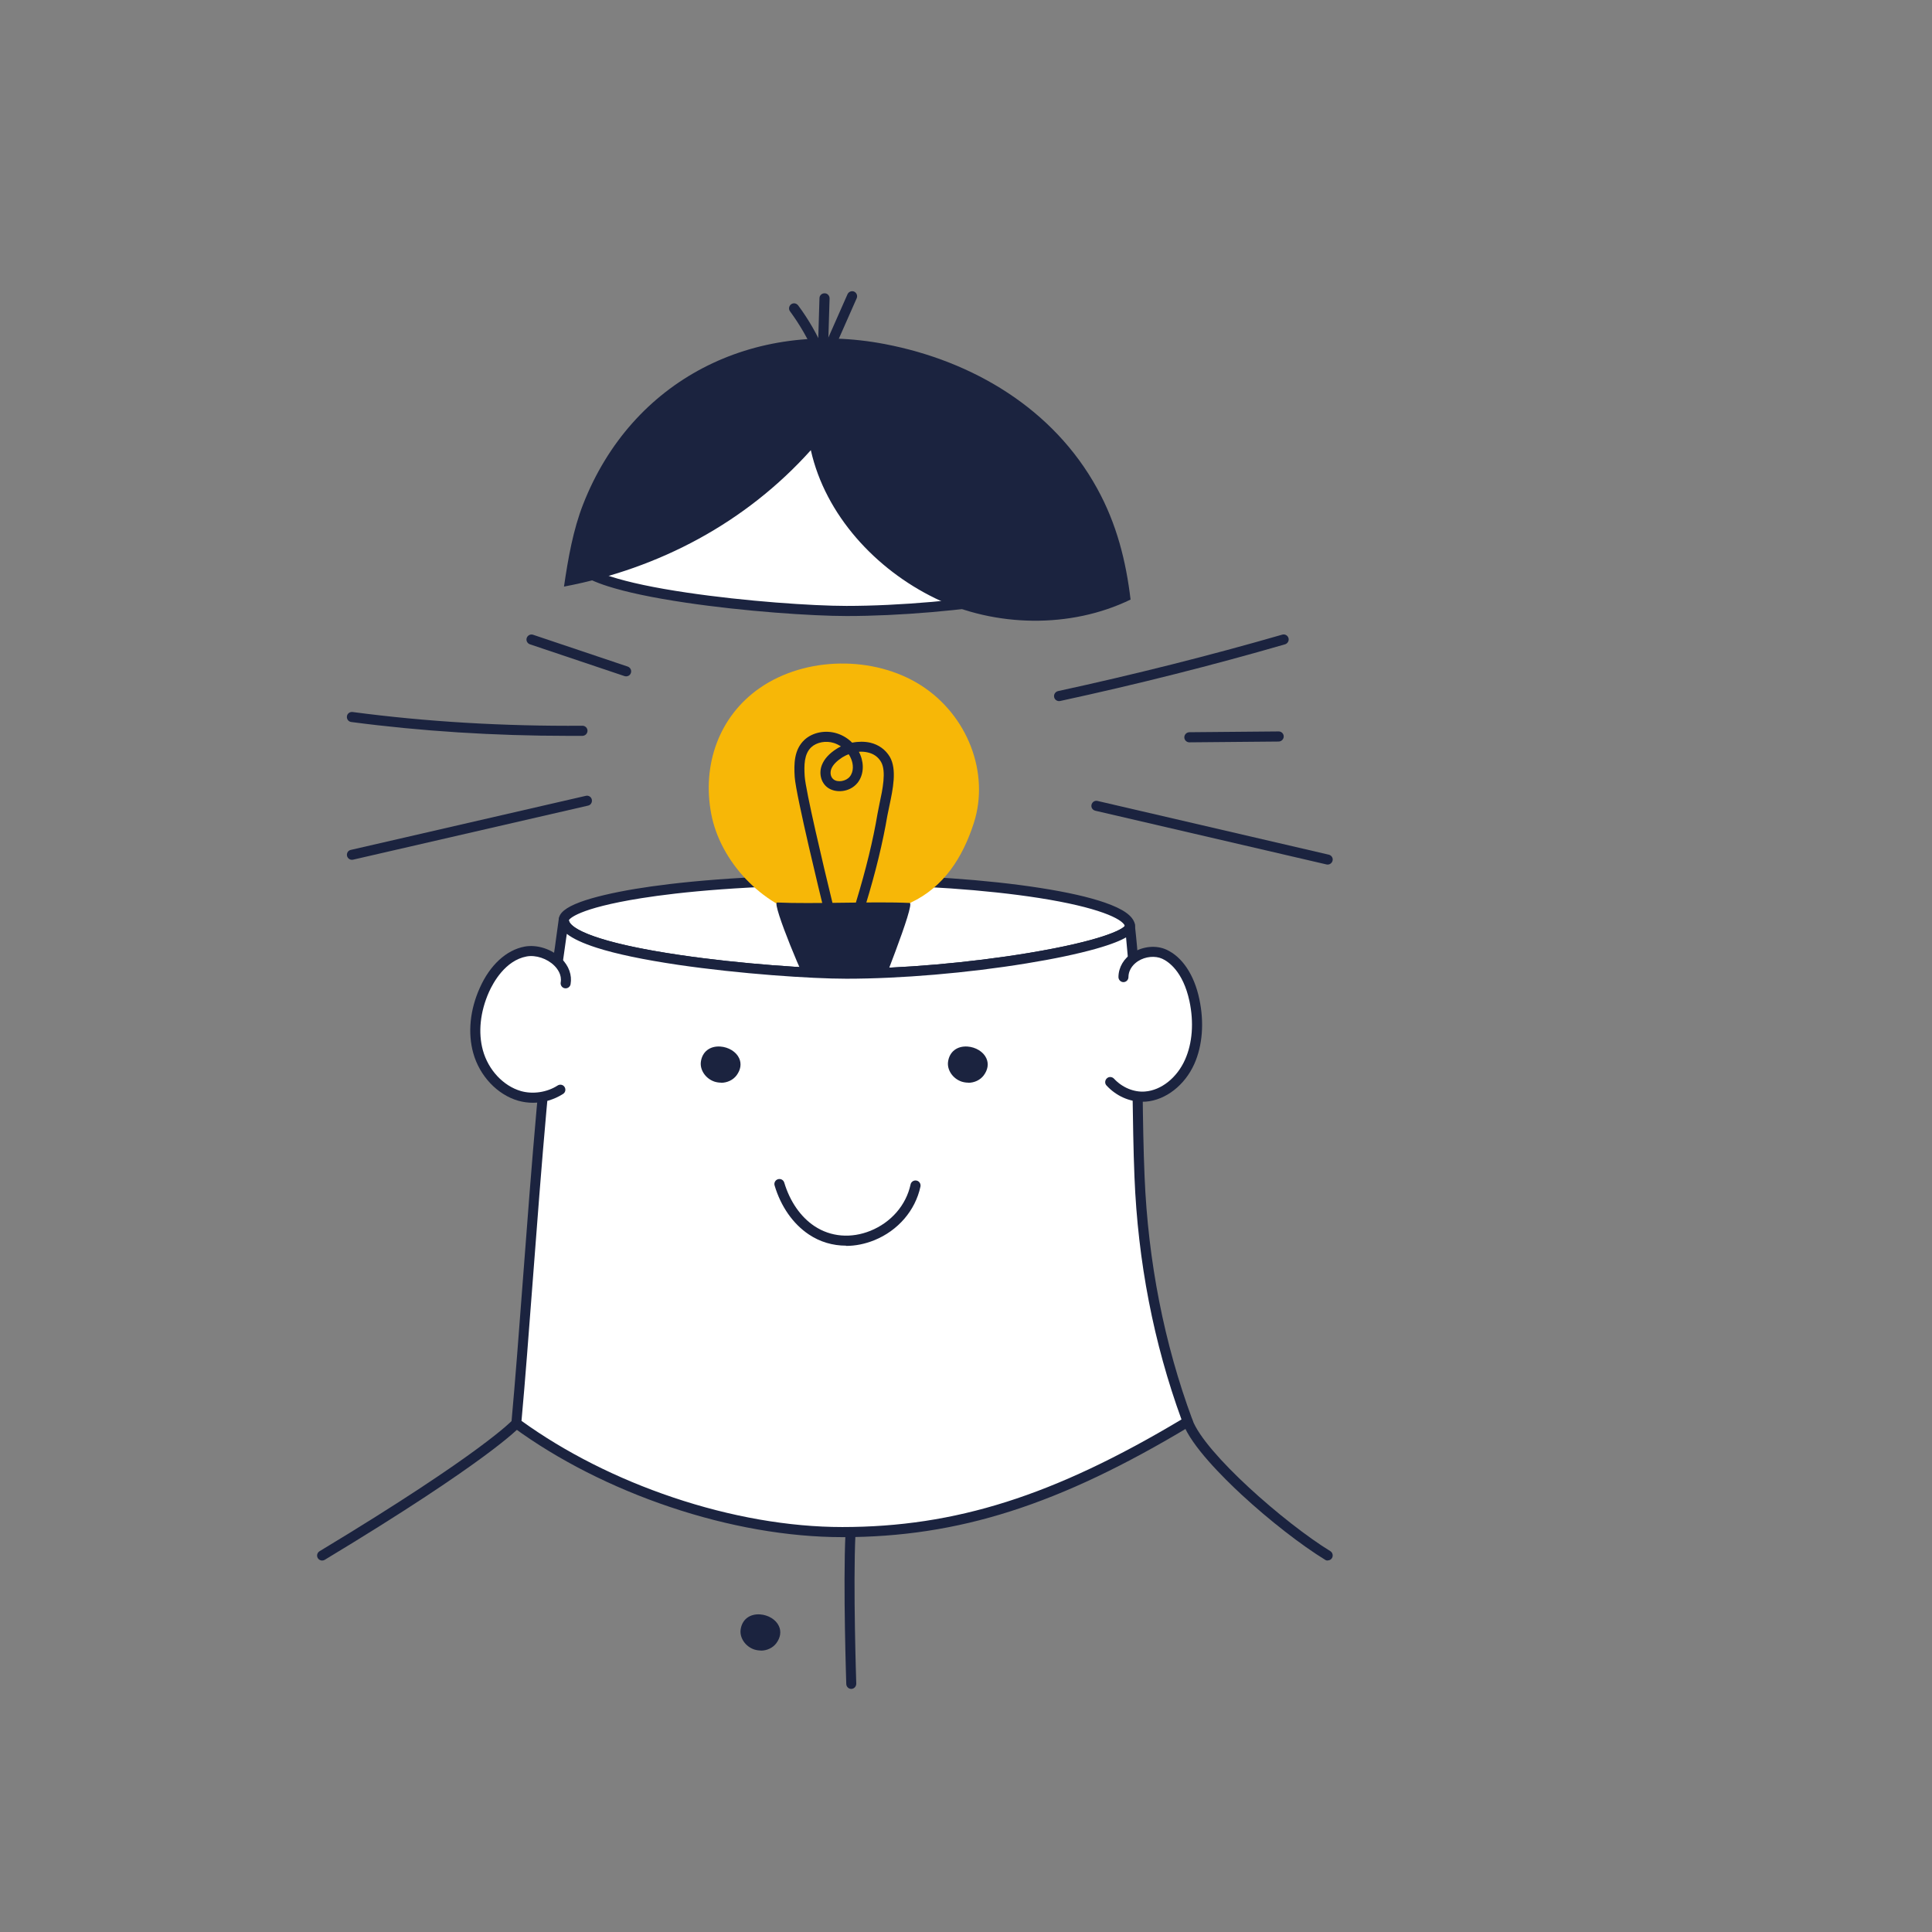 <?xml version="1.0" encoding="UTF-8"?> <svg xmlns="http://www.w3.org/2000/svg" id="Calque_1" viewBox="0 0 170.08 170.08"><rect x="0" y="0" width="170.08" height="170.08" fill="#808080" stroke="none"/><defs><style>.cls-1{fill:#f7b707;}.cls-2{fill:#fff;}.cls-3{fill:#1b233f;}</style></defs><path class="cls-2" d="m49.63,80.97c0,3.1,18.75,4.76,24.89,4.76,10.96,0,25.36-2.59,24.94-4.28-.56-2.25-12.51-3.98-24.47-3.98-16.82,0-25.36,2.11-25.36,3.51Z"></path><path class="cls-3" d="m74.52,86.17c-3.15,0-9.41-.43-14.81-1.22-3.03-.45-5.45-.95-7.19-1.51-2.27-.73-3.33-1.51-3.33-2.47,0-.58.6-1.08,1.89-1.56,1.14-.42,2.82-.82,4.86-1.16,3.4-.56,9.46-1.23,19.06-1.23,5.87,0,11.92.42,16.58,1.15,2.37.37,4.27.8,5.66,1.28,1.64.57,2.48,1.16,2.66,1.88.04.17.04.43-.18.71-.14.18-.57.73-3.22,1.48-1.59.45-3.71.9-6.12,1.29-5.18.85-11.11,1.35-15.85,1.35Zm-24.44-5.18c.01.2.26.83,2.72,1.61,1.69.54,4.06,1.03,7.05,1.47,5.35.79,11.56,1.21,14.68,1.21,4.82,0,10.82-.52,16.05-1.39,6.37-1.06,8.23-2.05,8.45-2.38-.24-.63-2.35-1.64-7.58-2.46-4.62-.72-10.62-1.14-16.45-1.14-9.27,0-15.2.63-18.54,1.16-5.65.9-6.32,1.84-6.37,1.92Z"></path><path class="cls-1" d="m77.28,80.44c1-.21,1.98-.54,2.9-.98,2.91-1.37,4.57-3.97,5.55-7.01,1.41-4.39-.54-9.49-4.66-12.12-4.13-2.63-10.14-2.55-14.16.22-3.65,2.52-5.11,6.82-4.3,11.09.8,4.23,4.47,8.05,8.56,9.08,1.88.48,4.22.11,6.12-.29Z"></path><path class="cls-3" d="m72.86,80.02c-.2,0-.38-.14-.43-.34-.1-.39-2.36-9.66-2.47-11.28-.07-1.13-.07-2.4.86-3.27.71-.66,1.86-.89,2.88-.56.5.16.95.44,1.32.81.54-.11,1.09-.11,1.59,0,.75.18,1.34.61,1.72,1.24.65,1.11.27,2.88-.03,4.3-.07.32-.13.62-.18.87-.4,2.36-1.02,4.94-1.92,7.88-.07.23-.32.37-.55.29-.23-.07-.37-.32-.29-.55.88-2.9,1.5-5.44,1.89-7.77.05-.27.11-.58.18-.91.26-1.2.61-2.85.13-3.66-.25-.43-.64-.71-1.16-.83-.25-.06-.52-.08-.79-.06.05.09.09.19.13.28.36.88.26,1.82-.25,2.46-.7.86-1.98.92-2.66.39-.57-.44-.76-1.26-.47-1.98.21-.52.63-.99,1.29-1.41.12-.08.25-.15.38-.21-.19-.13-.4-.23-.61-.3-.71-.23-1.53-.07-2,.37-.64.6-.64,1.6-.58,2.56.08,1.23,1.63,7.81,2.44,11.12.06.24-.09.48-.32.54-.04,0-.07.01-.11.01Zm1.85-13.62c-.2.07-.39.17-.57.28-.49.32-.81.65-.95.99-.12.29-.11.72.2.95.36.28,1.09.16,1.42-.25.37-.46.31-1.11.12-1.56-.06-.15-.13-.29-.22-.42Z"></path><path class="cls-3" d="m80.07,79.49c-3.13-.15-8.5.11-11.66-.04-.52-.02,2.61,7.47,3.02,7.83,1.19,1.05,4.31.03,5.79.72-.06-.03,3.44-8.57,2.85-8.52Z"></path><path class="cls-3" d="m30.98,75.69c-.2,0-.38-.14-.43-.34-.05-.24.09-.48.33-.53l20.69-4.76c.24-.06.48.09.53.33.05.24-.09.48-.33.53l-20.69,4.76s-.07.01-.1.01Z"></path><path class="cls-3" d="m50.06,64.78c-6.56,0-13-.41-19.14-1.22-.24-.03-.41-.25-.38-.5.03-.24.25-.41.5-.38,6.48.86,13.29,1.26,20.24,1.21h0c.24,0,.44.2.44.44,0,.24-.19.44-.44.45-.41,0-.81,0-1.22,0Z"></path><path class="cls-3" d="m55.12,59.54s-.09,0-.14-.02l-8.33-2.8c-.23-.08-.36-.33-.28-.56.08-.23.33-.36.56-.28l8.33,2.8c.23.08.36.33.28.56-.06.19-.23.3-.42.3Z"></path><path class="cls-3" d="m93.23,61.72c-.2,0-.39-.14-.43-.35-.05-.24.1-.47.34-.53,6.72-1.46,13.36-3.13,19.74-4.97.24-.07.48.07.55.3.07.23-.07.48-.3.55-6.39,1.85-13.05,3.53-19.8,4.99-.03,0-.06.01-.09.01Z"></path><path class="cls-3" d="m116.88,76.11s-.07,0-.1-.01l-20.36-4.73c-.24-.06-.39-.29-.33-.53.06-.24.29-.39.53-.33l20.36,4.73c.24.06.39.29.33.53-.05.2-.23.34-.43.34Z"></path><path class="cls-3" d="m104.7,65.35c-.24,0-.44-.2-.44-.44,0-.24.19-.44.44-.45l7.87-.07h0c.24,0,.44.2.44.44,0,.24-.19.44-.44.45l-7.87.07h0Z"></path><path class="cls-2" d="m104.56,125.16c-2.52-6.8-3.94-14.07-4.24-21.58-.29-7.11-.02-15.05-.85-22.14.42,1.69-13.98,4.28-24.94,4.28-6.14,0-24.89-1.66-24.89-4.76-.16,1.11-.31,2.24-.46,3.3-1.64,11.08-2.67,29.76-3.71,41.03,7.85,5.74,18.98,9.57,28.7,9.57,11.2,0,20.19-3.58,30.4-9.72h0Z"></path><path class="cls-3" d="m74.16,135.32c-4.78,0-10.03-.92-15.19-2.66-5.08-1.71-9.85-4.13-13.77-7-.13-.09-.19-.24-.18-.4.33-3.63.67-8.03,1.02-12.7.74-9.76,1.58-20.83,2.69-28.36.09-.58.17-1.16.25-1.77.07-.51.14-1.02.21-1.52.03-.23.24-.39.47-.38.23.02.41.21.41.44,0,.77,2.56,2.04,9.76,3.1,5.35.79,11.56,1.21,14.68,1.21,4.82,0,10.82-.52,16.05-1.39,6.41-1.07,8.26-2.07,8.46-2.39,0,0,0,0,0,0-.03-.23.13-.45.36-.49.23-.04.45.1.51.33.01.05.02.1.02.15.54,4.68.61,9.74.68,14.63.03,2.59.07,5.04.17,7.44.31,7.49,1.72,14.7,4.21,21.42.07.16.04.36-.09.49-.03.03-.06.05-.09.07-11.54,6.95-20.41,9.78-30.62,9.78Zm-28.24-10.23c3.81,2.75,8.41,5.08,13.32,6.73,5.07,1.71,10.23,2.61,14.91,2.61,9.95,0,18.62-2.75,29.86-9.47-2.45-6.72-3.84-13.9-4.14-21.37-.1-2.42-.13-4.98-.17-7.46-.06-4.55-.12-9.24-.57-13.61-.44.26-1.23.6-2.64,1-1.59.45-3.71.9-6.12,1.29-5.18.85-11.11,1.35-15.85,1.35-3.15,0-9.41-.43-14.81-1.22-3.03-.45-5.45-.95-7.19-1.51-1.21-.39-2.07-.79-2.62-1.22-.02.11-.03.22-.05.33-.08.59-.17,1.2-.25,1.78-1.11,7.5-1.95,18.55-2.69,28.3-.35,4.56-.67,8.87-1,12.46Z"></path><path class="cls-3" d="m74.48,109.66c-1.17,0-2.3-.33-3.28-.99-1.39-.93-2.46-2.46-3.01-4.31-.07-.23.06-.48.3-.55.23-.07.48.06.55.3.5,1.66,1.44,3.02,2.66,3.83,1.43.95,3.22,1.1,4.93.41,1.82-.74,3.14-2.26,3.53-4.08.05-.24.29-.39.53-.34.24.05.39.29.34.53-.45,2.1-1.97,3.87-4.06,4.72-.82.33-1.66.5-2.48.5Z"></path><path class="cls-3" d="m85.24,95.31c-.19,0-.39-.03-.58-.09-.78-.26-1.3-1.03-1.2-1.75.12-.88.79-1.4,1.71-1.34h0c.73.05,1.4.46,1.66,1.03.22.48.14,1.01-.23,1.51-.31.41-.82.65-1.36.65Z"></path><path class="cls-3" d="m66.98,145.3c-.19,0-.39-.03-.58-.09-.78-.26-1.3-1.03-1.2-1.75.12-.88.79-1.4,1.71-1.34h0c.73.05,1.4.46,1.66,1.03.22.48.14,1.01-.23,1.51-.31.41-.82.65-1.36.65Z"></path><path class="cls-3" d="m63.48,95.31c-.19,0-.39-.03-.58-.09-.78-.26-1.3-1.03-1.2-1.75.12-.88.79-1.4,1.71-1.34h0c.73.05,1.4.46,1.66,1.03.22.48.14,1.01-.23,1.51-.31.41-.82.65-1.36.65Z"></path><path class="cls-2" d="m98.77,85.98c.14-.47.32-.91.63-1.28.72-.84,2.07-1.16,3.08-.7,1.45.65,2.29,2.36,2.65,4.04.39,1.82.33,3.79-.41,5.44-.74,1.65-2.22,2.93-3.89,3.06-1.27.1-1.97-.54-2.97-1.14-.9-.54-1.65-.84-1.84-2.04-.14-.91.15-1.83.57-2.65s.98-1.55,1.43-2.35c.41-.71.51-1.58.75-2.37Z"></path><path class="cls-3" d="m100.56,96.99c-1.16,0-2.31-.52-3.15-1.43-.17-.18-.15-.46.03-.63.18-.17.46-.15.63.03.72.78,1.76,1.21,2.73,1.13,1.43-.11,2.81-1.21,3.52-2.8.65-1.45.79-3.28.39-5.16-.57-2.64-1.87-3.49-2.4-3.73-.62-.28-1.48-.2-2.12.21-.31.2-.84.65-.85,1.41,0,.24-.2.44-.44.44h0c-.24,0-.44-.2-.44-.45.01-.86.47-1.64,1.26-2.14.9-.57,2.06-.68,2.96-.27,1.39.63,2.45,2.21,2.9,4.35.44,2.06.28,4.09-.44,5.71-.84,1.88-2.52,3.18-4.26,3.32-.1,0-.2.01-.3.01Z"></path><path class="cls-2" d="m49.8,86.56c.29-1.69-1.83-3.11-3.52-2.8s-2.93,1.8-3.63,3.37c-.76,1.7-1.06,3.65-.56,5.44.5,1.79,1.87,3.38,3.66,3.9,1.2.34,2.56.12,3.59-.55l.46-9.36Z"></path><path class="cls-3" d="m46.92,97.08c-.44,0-.87-.06-1.3-.18-1.84-.53-3.4-2.18-3.96-4.2-.49-1.77-.29-3.81.58-5.74.89-2,2.33-3.33,3.95-3.63,1.09-.2,2.39.22,3.23,1.05.66.65.95,1.46.81,2.26-.04.24-.27.4-.51.36-.24-.04-.4-.27-.36-.51.12-.69-.3-1.22-.56-1.48-.63-.63-1.64-.96-2.44-.81-1.88.35-2.94,2.3-3.31,3.12-.78,1.75-.97,3.58-.54,5.14.48,1.74,1.8,3.14,3.35,3.59,1.06.3,2.3.11,3.23-.49.2-.13.48-.08.61.13.13.2.08.48-.13.61-.79.51-1.73.78-2.66.78Z"></path><path class="cls-3" d="m28.36,137.38c-.15,0-.3-.08-.38-.21-.13-.21-.06-.48.15-.61,7.38-4.45,11.61-7.35,13.85-9,2.45-1.8,3.14-2.54,3.15-2.55.17-.18.44-.19.62-.03.18.16.19.44.03.62-.11.12-2.86,3.07-17.2,11.72-.07.04-.15.06-.23.06Z"></path><path class="cls-3" d="m116.88,137.38c-.08,0-.16-.02-.23-.07-2.1-1.29-4.92-3.48-7.34-5.72-1.62-1.5-4.44-4.3-5.17-6.29-.08-.23.03-.48.26-.57.23-.08.48.03.57.26,1.09,2.94,8.13,9.1,12.14,11.56.21.13.27.4.15.61-.08.14-.23.21-.38.21Z"></path><path class="cls-3" d="m74.94,148.68c-.24,0-.43-.19-.44-.43,0-.09-.29-8.65-.07-13.25.01-.24.22-.43.46-.42.24.01.43.22.42.46-.22,4.57.07,13.09.07,13.18,0,.24-.18.45-.43.46,0,0-.01,0-.02,0Z"></path><path class="cls-2" d="m50.72,49.21c0,2.99,17.88,4.58,23.79,4.58,10.57,0,24.25-2.5,23.85-4.13-.54-2.17-12.52-18.26-24.05-18.26-16.21,0-23.59,16.45-23.59,17.8Z"></path><path class="cls-3" d="m74.52,54.23c-3.03,0-9.03-.41-14.18-1.18-2.9-.43-5.21-.92-6.86-1.45-2.18-.7-3.19-1.46-3.19-2.4s2.04-5.52,5.83-9.71c3.52-3.9,9.54-8.54,18.2-8.54,6.28,0,12.42,4.59,16.46,8.44,4.34,4.13,7.7,8.85,8.03,10.16.04.17.04.43-.18.71-.4.52-2.1,1.55-8.92,2.67-5.02.83-10.55,1.3-15.18,1.3Zm-23.35-5.03c0,.17.19.78,2.58,1.55,1.61.52,3.87,1,6.72,1.42,5.11.76,11.05,1.17,14.05,1.17,4.63,0,10.37-.5,15.35-1.34,6.05-1.02,7.83-1.97,8.05-2.29-.31-.98-3.28-5.4-7.76-9.68-3.92-3.74-9.85-8.19-15.84-8.19-8.32,0-14.12,4.47-17.52,8.22-3.76,4.15-5.61,8.55-5.63,9.15Z"></path><path class="cls-3" d="m99.53,52.8c-.4-3.37-1.21-6.66-2.95-9.81-3.84-6.98-10.9-11.21-18.68-12.7-11.61-2.22-22.27,3.15-26.56,14.09-.88,2.24-1.33,4.78-1.69,7.26,8.41-1.6,16.01-5.64,21.73-12.01,1.28,5.71,5.71,10.5,10.97,13.05,5.27,2.54,11.9,2.66,17.16.11Z"></path><path class="cls-3" d="m72.14,31.48c-.17,0-.33-.1-.41-.27-.58-1.35-1.32-2.63-2.18-3.8-.15-.2-.1-.47.09-.62.2-.15.47-.1.62.09.91,1.22,1.68,2.56,2.29,3.98.1.22,0,.48-.23.58-.06.02-.12.04-.17.04Z"></path><path class="cls-3" d="m72.45,31.29c-.19,0-.36-.12-.42-.3l-.1-.29c-.05-.16-.01-.33.09-.44l.12-4.01c0-.24.21-.44.46-.43.24,0,.44.21.43.46l-.14,4.58c0,.21-.16.39-.38.42-.02,0-.04,0-.07,0Z"></path><path class="cls-3" d="m72.86,31.41c-.06,0-.12-.01-.18-.04-.22-.1-.32-.36-.23-.58l2.16-4.89c.1-.22.36-.32.58-.23.22.1.32.36.23.58l-2.16,4.89c-.07.17-.24.26-.41.26Z"></path></svg> 